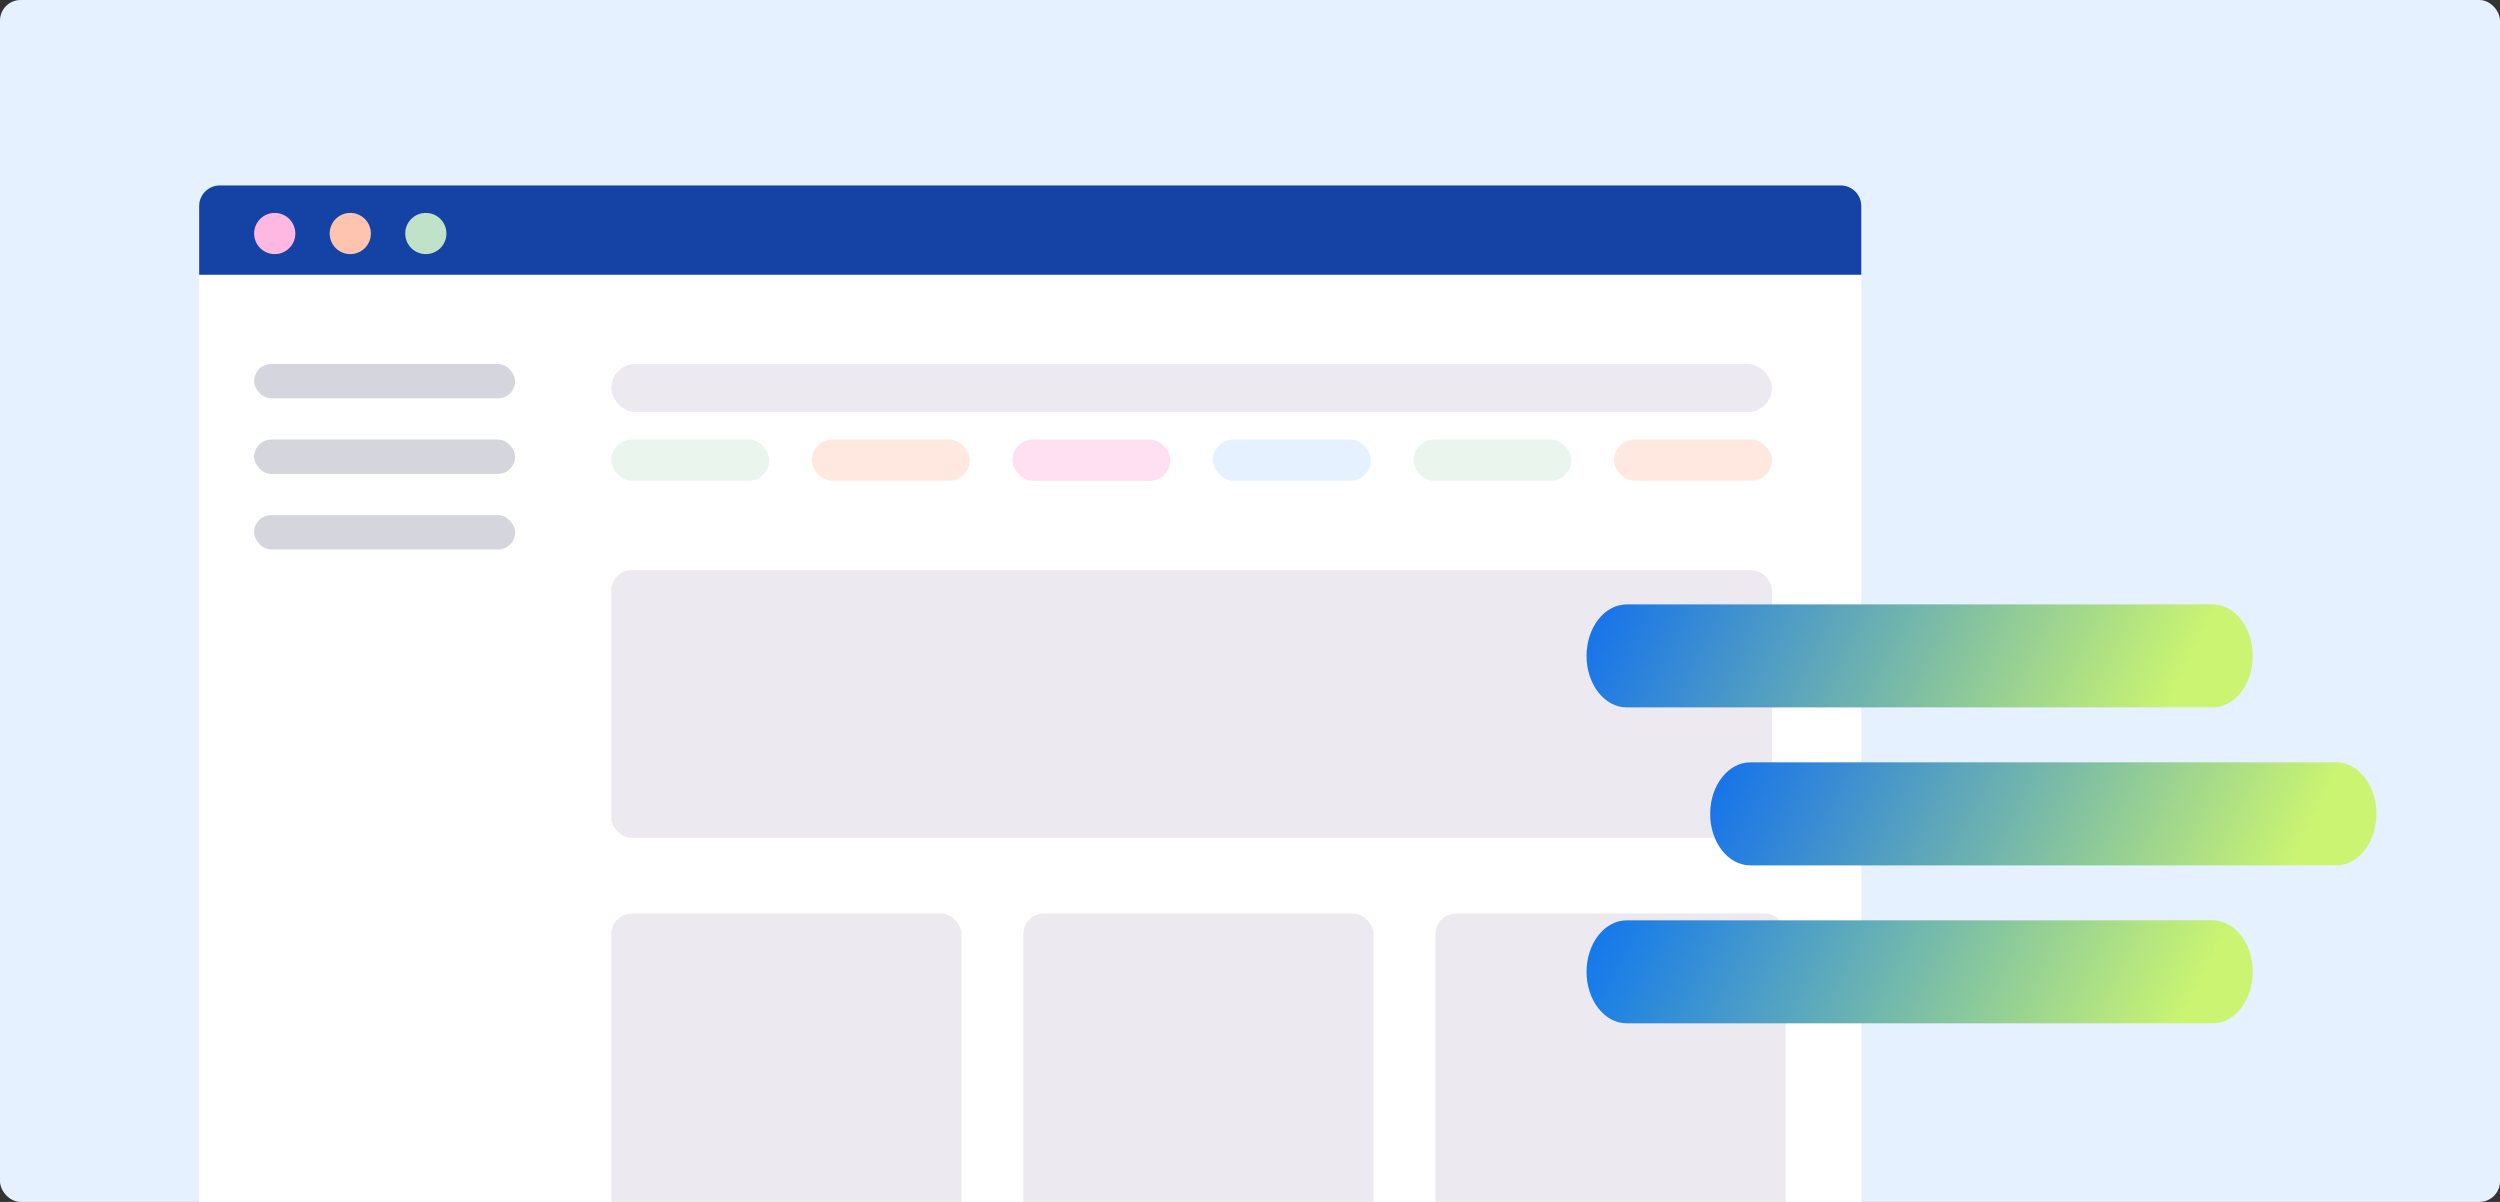 <svg width="364" height="175" viewBox="0 0 364 175" fill="none" xmlns="http://www.w3.org/2000/svg">
<rect x="0" y="0" width="364" height="175" fill="#333333" stroke="none"/>
<g clip-path="url(#clip0_5088_31105)">
<rect width="364" height="200" fill="#E6F1FF"/>
<rect x="29" y="40" width="242" height="135" fill="white"/>
<path d="M29 30C29 28.343 30.343 27 32 27H268C269.657 27 271 28.343 271 30V40H29V30Z" fill="#1542A5"/>
<circle cx="40" cy="34" r="3" fill="#FFB8E1"/>
<circle cx="51" cy="34" r="3" fill="#FFC4B0"/>
<circle cx="62" cy="34" r="3" fill="#BFE2C8"/>
<rect opacity="0.5" x="37" y="53" width="38" height="5" rx="2.5" fill="#ADACBF"/>
<rect opacity="0.5" x="37" y="64" width="38" height="5" rx="2.5" fill="#ADACBF"/>
<rect opacity="0.5" x="37" y="75" width="38" height="5" rx="2.5" fill="#ADACBF"/>
<rect x="89" y="83" width="169" height="39" rx="3" fill="#ECEAF0"/>
<rect x="89" y="53" width="169" height="7" rx="3.5" fill="#ECEAF0"/>
<rect x="89" y="64" width="23" height="6" rx="3" fill="#EAF5ED"/>
<rect x="118.2" y="64" width="23" height="6" rx="3" fill="#FFE8E0"/>
<rect x="147.4" y="64" width="23" height="6" rx="3" fill="#FFE0F2"/>
<rect x="176.6" y="64" width="23" height="6" rx="3" fill="#E6F1FF"/>
<rect x="205.8" y="64" width="23" height="6" rx="3" fill="#EAF5ED"/>
<rect x="235" y="64" width="23" height="6" rx="3" fill="#FFE8E0"/>
<rect x="89" y="133" width="51" height="46" rx="3" fill="#ECEAF0"/>
<rect x="149" y="133" width="51" height="46" rx="3" fill="#ECEAF0"/>
<rect x="209" y="133" width="51" height="46" rx="3" fill="#ECEAF0"/>
<path d="M328 95.502V95.498C328 91.357 325.379 88 322.147 88H236.853C233.621 88 231 91.357 231 95.498V95.502C231 99.643 233.621 103 236.853 103H322.147C325.379 103 328 99.643 328 95.502Z" fill="url(#paint0_linear_5088_31105)"/>
<path d="M328 141.502V141.498C328 137.357 325.379 134 322.147 134H236.853C233.621 134 231 137.357 231 141.498V141.502C231 145.643 233.621 149 236.853 149H322.147C325.379 149 328 145.643 328 141.502Z" fill="url(#paint1_linear_5088_31105)"/>
<path d="M346 118.502V118.498C346 114.357 343.379 111 340.147 111H254.853C251.621 111 249 114.357 249 118.498V118.502C249 122.643 251.621 126 254.853 126H340.147C343.379 126 346 122.643 346 118.502Z" fill="url(#paint2_linear_5088_31105)"/>
</g>
<defs>
<linearGradient id="paint0_linear_5088_31105" x1="308.097" y1="118.43" x2="226.872" y2="78.736" gradientUnits="userSpaceOnUse">
<stop stop-color="#CAF471"/>
<stop offset="1" stop-color="#0164F9"/>
</linearGradient>
<linearGradient id="paint1_linear_5088_31105" x1="309.537" y1="165.586" x2="228.311" y2="125.888" gradientUnits="userSpaceOnUse">
<stop stop-color="#CAF471"/>
<stop offset="1" stop-color="#016CF9"/>
<stop offset="1" stop-color="#016CF9"/>
</linearGradient>
<linearGradient id="paint2_linear_5088_31105" x1="326.097" y1="141.43" x2="244.872" y2="101.735" gradientUnits="userSpaceOnUse">
<stop stop-color="#CAF471"/>
<stop offset="1" stop-color="#0164F9"/>
</linearGradient>
<clipPath id="clip0_5088_31105">
<rect width="364" height="175" rx="3" fill="white"/>
</clipPath>
</defs>
</svg>
